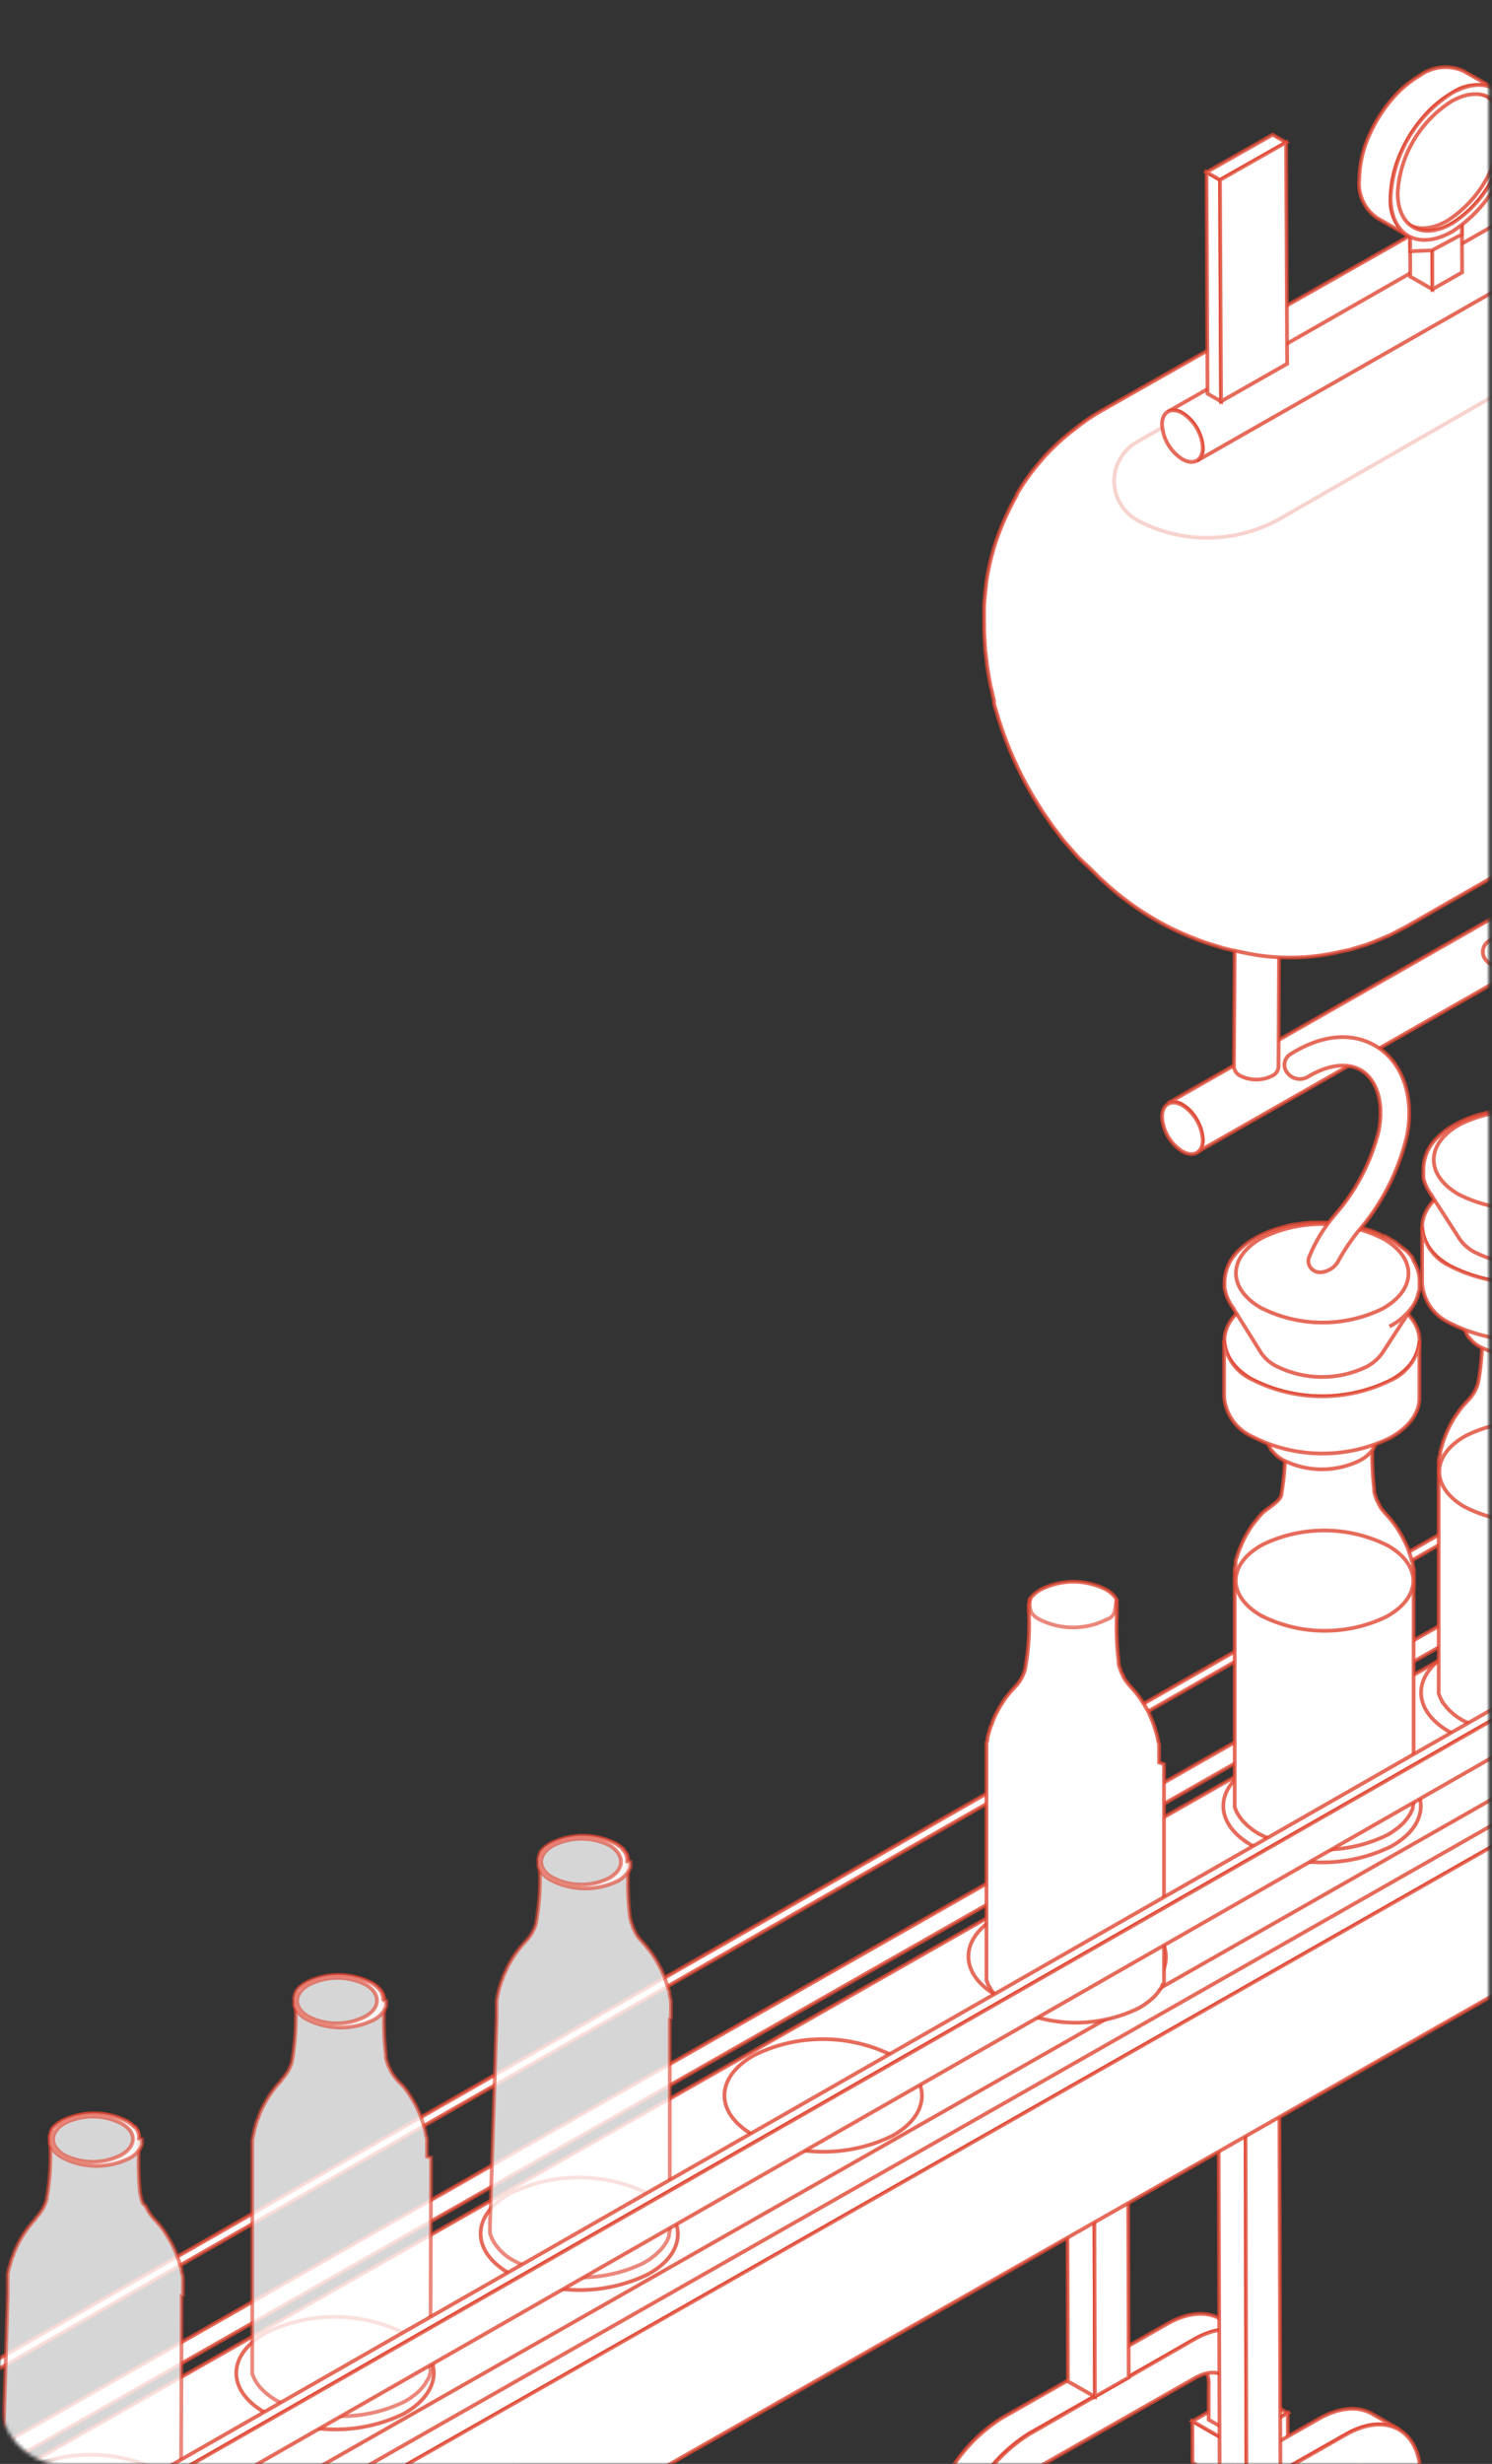 <svg width="398" height="657" viewBox="0 0 398 657" fill="none" xmlns="http://www.w3.org/2000/svg">
<rect x="0" y="0" width="398" height="657" fill="#333333" stroke="none"/>
<mask id="mask0_1987_28579" style="mask-type:alpha" maskUnits="userSpaceOnUse" x="0" y="0" width="398" height="657">
<rect width="397.118" height="657" rx="16" fill="#F7F7F7"/>
<rect x="0.402" y="0.402" width="396.314" height="656.196" rx="15.598" stroke="white" stroke-opacity="0.2" stroke-width="0.804"/>
</mask>
<g mask="url(#mask0_1987_28579)">
<path d="M328.877 662.83L318.109 656.681L318.074 645.598L328.842 651.781L328.877 662.83Z" fill="white" stroke="#DF4632" stroke-opacity="0.8" stroke-miterlimit="10"/>
<path d="M328.842 651.781L318.074 645.598L332.752 637.253L343.52 643.436L328.842 651.781Z" fill="white" stroke="#DF4632" stroke-opacity="0.8" stroke-miterlimit="10"/>
<path d="M343.521 643.434L343.555 654.483L328.878 662.828L328.844 651.78L343.521 643.434Z" fill="white" stroke="#DF4632" stroke-opacity="0.8" stroke-miterlimit="10"/>
<path d="M329.595 640.226C329.714 638.926 329.486 637.618 328.932 636.433C328.379 635.247 327.519 634.225 326.44 633.469L319.238 629.38C320.327 630.13 321.195 631.15 321.755 632.337C322.315 633.523 322.547 634.835 322.428 636.138V645.227L329.629 649.315L329.595 640.226Z" fill="white" stroke="#DF4632" stroke-opacity="0.8" stroke-miterlimit="10"/>
<path d="M325.515 618.298C321.88 616.237 316.873 616.508 311.352 619.65L267.079 644.855C261.311 648.554 256.51 653.542 253.066 659.412C249.622 665.283 247.632 671.871 247.258 678.642V687.697L254.459 691.819V682.764C254.837 675.99 256.833 669.4 260.283 663.529C263.733 657.658 268.541 652.672 274.315 648.977L318.587 623.772C324.109 620.63 329.115 620.393 332.716 622.42L325.515 618.298Z" fill="white" stroke="#DF4632" stroke-opacity="0.8" stroke-miterlimit="10"/>
<path d="M318.557 623.772C329.531 617.522 338.482 622.556 338.516 634.989V644.044L329.6 649.18V640.226C329.6 633.469 324.696 630.698 318.729 634.111L274.422 659.316C271.283 661.345 268.67 664.07 266.794 667.274C264.918 670.478 263.831 674.071 263.62 677.764V686.819L254.566 691.988V682.933C254.945 676.16 256.94 669.569 260.39 663.698C263.84 657.828 268.648 652.842 274.422 649.146L318.557 623.772Z" fill="white" stroke="#DF4632" stroke-opacity="0.8" stroke-miterlimit="10"/>
<path d="M292.076 639.078L284.874 634.99L284.531 517.782L291.733 521.904L292.076 639.078Z" fill="white" stroke="#DF4632" stroke-opacity="0.8" stroke-miterlimit="10"/>
<path d="M300.753 516.769L301.096 633.942L292.077 639.078L291.734 521.904L300.753 516.769Z" fill="white" stroke="#DF4632" stroke-opacity="0.8" stroke-miterlimit="10"/>
<path d="M369.923 665.534C370.046 664.233 369.819 662.924 369.265 661.738C368.711 660.552 367.85 659.53 366.768 658.776L359.566 654.654C360.642 655.416 361.501 656.438 362.059 657.621C362.618 658.805 362.858 660.11 362.756 661.411V670.635L369.957 674.724L369.923 665.534Z" fill="white" stroke="#DF4632" stroke-opacity="0.8" stroke-miterlimit="10"/>
<path d="M365.979 643.605C362.344 641.544 357.337 641.814 351.816 644.956L307.543 670.162C301.769 673.857 296.961 678.843 293.511 684.714C290.061 690.585 288.066 697.175 287.688 703.949V713.004L294.889 717.126V708.037C295.277 701.269 297.273 694.686 300.715 688.817C304.158 682.949 308.952 677.959 314.711 674.25L359.017 649.078C364.538 645.936 369.545 645.7 373.18 647.727L365.979 643.605Z" fill="white" stroke="#DF4632" stroke-opacity="0.8" stroke-miterlimit="10"/>
<path d="M359.023 649.183C369.962 642.932 378.947 647.966 378.981 660.4V669.455L369.928 674.59V665.535C369.928 658.778 365.024 656.007 359.057 659.42L314.75 684.625C311.598 686.64 308.975 689.362 307.097 692.569C305.219 695.776 304.14 699.376 303.948 703.073V712.128L294.895 717.297V708.209C295.282 701.441 297.278 694.858 300.721 688.989C304.164 683.12 308.957 678.131 314.716 674.421L359.023 649.183Z" fill="white" stroke="#DF4632" stroke-opacity="0.8" stroke-miterlimit="10"/>
<path d="M332.51 664.484L325.343 660.395L325 543.188L332.202 547.31L332.51 664.484Z" fill="white" stroke="#DF4632" stroke-opacity="0.8" stroke-miterlimit="10"/>
<path d="M341.222 542.174L341.565 659.348L332.512 664.484L332.203 547.31L341.222 542.174Z" fill="white" stroke="#DF4632" stroke-opacity="0.8" stroke-miterlimit="10"/>
<path d="M553.634 313.135C553.289 312.97 552.906 312.902 552.525 312.938C552.144 312.974 551.78 313.112 551.473 313.337L-29.521 645.667C-30.396 646.228 -31.122 646.987 -31.641 647.88C-32.16 648.773 -32.456 649.775 -32.504 650.802V653.742C-32.543 654.109 -32.484 654.479 -32.334 654.816C-32.183 655.154 -31.947 655.447 -31.647 655.668L-29.109 657.121C-29.404 656.903 -29.637 656.615 -29.787 656.284C-29.937 655.953 -29.999 655.59 -29.966 655.229V652.12C-29.931 651.097 -29.648 650.097 -29.141 649.204C-28.634 648.311 -27.918 647.55 -27.052 646.984L553.942 314.655C554.244 314.433 554.602 314.296 554.977 314.26C555.352 314.225 555.729 314.291 556.069 314.452L553.634 313.135Z" fill="white" stroke="#DF4632" stroke-opacity="0.8" stroke-miterlimit="10"/>
<path d="M554.044 314.788C555.69 313.842 557.062 314.585 557.062 316.477V319.552C557.007 320.582 556.705 321.585 556.18 322.478C555.656 323.37 554.924 324.128 554.044 324.688M-27.052 657.119C-28.699 658.065 -30.07 657.288 -30.07 655.429V652.321C-30.057 651.254 -29.774 650.207 -29.247 649.275C-28.721 648.343 -27.966 647.555 -27.052 646.982" stroke="#DF4632" stroke-opacity="0.8" stroke-miterlimit="10"/>
<path d="M554.388 338.442C553.714 338.127 552.965 337.998 552.222 338.069C551.479 338.14 550.77 338.41 550.17 338.848L-28.904 668.576C-30.63 669.685 -32.066 671.182 -33.091 672.945C-34.116 674.707 -34.703 676.683 -34.802 678.712V705.032C-34.871 705.753 -34.745 706.48 -34.438 707.138C-34.131 707.797 -33.653 708.364 -33.053 708.782L-28.081 711.621C-28.677 711.186 -29.146 710.604 -29.441 709.934C-29.736 709.263 -29.846 708.528 -29.761 707.803V681.482C-29.662 679.454 -29.075 677.477 -28.05 675.715C-27.024 673.953 -25.589 672.456 -23.863 671.346L555.245 341.618C555.848 341.187 556.557 340.922 557.298 340.85C558.04 340.779 558.787 340.904 559.463 341.213L554.388 338.442Z" fill="white" stroke="#DF4632" stroke-opacity="0.8" stroke-miterlimit="10"/>
<path d="M579.046 376.688C586.179 372.6 592.008 375.877 592.008 383.952C591.778 388.367 590.49 392.665 588.249 396.494C586.007 400.323 582.877 403.574 579.114 405.982L24.114 721.924C16.947 725.979 11.152 722.702 11.117 714.626C11.35 710.217 12.64 705.925 14.881 702.102C17.122 698.278 20.251 695.033 24.011 692.631L579.046 376.688ZM23.909 719.188C26.925 717.235 29.429 714.607 31.217 711.518C33.005 708.429 34.026 704.968 34.197 701.416C34.197 694.895 29.498 692.259 23.737 695.537C20.721 697.489 18.216 700.117 16.428 703.206C14.64 706.295 13.619 709.757 13.449 713.309C13.449 719.863 18.147 722.465 23.943 719.188H23.909Z" fill="white"/>
<path d="M549.073 353.036C547.596 352.357 545.961 352.081 544.339 352.235C542.716 352.39 541.166 352.969 539.848 353.915L-15.186 670.026C-18.939 672.436 -22.062 675.684 -24.302 679.505C-26.542 683.327 -27.837 687.615 -28.08 692.022C-28.231 693.59 -27.962 695.171 -27.3 696.605C-26.639 698.04 -25.607 699.279 -24.308 700.198L14.889 722.802C13.58 721.892 12.54 720.655 11.877 719.218C11.214 717.781 10.952 716.195 11.117 714.625C11.349 710.216 12.639 705.924 14.88 702.101C17.122 698.277 20.251 695.032 24.011 692.63L579.045 376.687C580.353 375.736 581.896 375.15 583.513 374.989C585.13 374.829 586.762 375.1 588.236 375.775L549.073 353.036Z" fill="white" stroke="#DF4632" stroke-opacity="0.8" stroke-miterlimit="10"/>
<path d="M608.335 368.917C607.657 368.615 606.911 368.494 606.171 368.565C605.431 368.636 604.723 368.897 604.117 369.323L25.043 699.084C23.317 700.194 21.881 701.691 20.856 703.453C19.831 705.215 19.244 707.192 19.145 709.22L19.145 735.541C19.099 736.257 19.243 736.972 19.561 737.618C19.88 738.263 20.363 738.816 20.962 739.223L25.935 742.061C25.35 741.615 24.898 741.022 24.627 740.344C24.355 739.666 24.274 738.929 24.392 738.21L24.392 711.89C24.489 709.857 25.079 707.876 26.111 706.113C27.143 704.35 28.587 702.855 30.325 701.753L609.398 372.026C610.001 371.594 610.709 371.329 611.451 371.258C612.193 371.186 612.94 371.311 613.616 371.62L608.335 368.917Z" fill="white" stroke="#DF4632" stroke-opacity="0.8" stroke-miterlimit="10"/>
<path d="M609.122 372.195C612.551 370.337 615.055 371.824 615.055 375.574V401.894C614.958 403.924 614.373 405.901 613.347 407.664C612.322 409.426 610.885 410.923 609.156 412.03L30.151 741.589C26.894 743.448 24.219 741.961 24.219 738.211L24.219 711.891C24.316 709.858 24.906 707.877 25.938 706.114C26.97 704.351 28.414 702.856 30.151 701.754L609.122 372.195Z" fill="white" stroke="#DF4632" stroke-opacity="0.8" stroke-miterlimit="10"/>
<g style="mix-blend-mode:multiply">
<path d="M303.054 532.614C297.253 535.434 290.856 536.858 284.388 536.77C277.92 536.682 271.566 535.084 265.846 532.107C255.558 526.161 255.935 516.633 266.36 510.889C272.15 508.049 278.542 506.601 285.01 506.666C291.477 506.73 297.838 508.305 303.568 511.261C313.719 517.342 313.479 526.87 303.054 532.614Z" fill="white"/>
<path d="M303.054 532.614C297.253 535.434 290.856 536.858 284.388 536.77C277.92 536.682 271.566 535.084 265.846 532.107C255.558 526.161 255.935 516.633 266.36 510.889C272.15 508.049 278.542 506.601 285.01 506.666C291.477 506.73 297.838 508.305 303.568 511.261C313.719 517.342 313.479 526.87 303.054 532.614Z" stroke="#DF4632" stroke-opacity="0.8" stroke-miterlimit="10"/>
</g>
<path d="M309.201 469.956C309.201 469.619 309.201 469.213 309.201 468.909V467.828C309.201 467.49 309.201 467.017 309.201 466.679V465.598C309.201 465.26 309.201 464.821 308.995 464.483L308.79 463.402C308.79 463.064 308.584 462.625 308.515 462.287L308.207 461.273L307.864 460.158L307.486 459.145L307.041 458.063L306.595 457.084C306.595 456.746 306.218 456.34 306.08 456.002L305.566 455.09L304.914 454.043L304.331 453.13C303.851 452.455 303.817 452.387 302.96 451.306L302.137 450.326L301.417 449.549L300.456 448.366L300.011 447.691L299.668 447.116C299.668 446.846 299.359 446.474 299.256 446.204L298.947 445.495C298.947 445.224 298.742 444.819 298.639 444.549L298.399 443.704C298.399 443.467 298.399 443.231 298.399 442.994C297.913 438.936 297.752 434.847 297.919 430.763C297.919 429.986 297.919 429.175 297.919 428.331C297.936 428.128 297.936 427.925 297.919 427.723C297.903 427.633 297.903 427.542 297.919 427.452C297.919 427.452 297.919 427.081 297.919 426.912C297.905 426.822 297.905 426.731 297.919 426.641C297.796 426.38 297.646 426.13 297.473 425.898V425.898C297.297 425.658 297.102 425.432 296.89 425.222V425.222L296.307 424.682L296.033 424.479C295.724 424.276 295.415 424.04 295.038 423.837C292.35 422.471 289.369 421.758 286.345 421.758C283.32 421.758 280.339 422.471 277.651 423.837C277.28 424.035 276.924 424.261 276.588 424.513L276.314 424.716C276.036 424.935 275.772 425.172 275.525 425.425V425.425C275.3 425.644 275.094 425.882 274.908 426.135V426.337L274.599 426.912V427.148C274.5 427.34 274.431 427.545 274.394 427.756C274.394 427.756 274.394 427.756 274.394 427.959C274.375 428.218 274.375 428.478 274.394 428.736V428.736V428.905C274.747 434.341 274.424 439.798 273.433 445.157C272.939 446.954 271.982 448.595 270.656 449.921V449.921L269.97 450.664L269.284 451.475L268.495 452.421L267.878 453.299C267.672 453.604 267.398 454.009 267.226 454.313L266.643 455.225L266.095 456.273L265.58 457.219L265.1 458.3L264.689 459.28C264.689 459.618 264.414 460.057 264.277 460.395L263.968 461.408L263.626 462.523L263.386 463.571C263.386 463.909 263.386 464.348 263.145 464.686V465.767C263.145 466.105 263.145 466.544 263.145 466.916V467.963C263.145 468.301 263.145 468.774 263.145 469.112C263.145 469.45 263.145 469.889 263.145 470.193V525.536C263.145 525.739 263.145 525.942 263.145 526.144C263.129 526.347 263.129 526.55 263.145 526.753C263.145 526.989 263.145 527.226 263.145 527.462C263.145 527.699 263.145 527.867 263.145 528.07L263.454 528.78C263.454 528.78 263.454 529.151 263.694 529.354C263.811 529.591 263.949 529.817 264.106 530.03L264.414 530.604L264.963 531.314L265.374 531.821L266.095 532.564L266.575 533.003C266.881 533.279 267.201 533.538 267.535 533.78L267.946 534.118C268.477 534.494 269.026 534.844 269.593 535.166C274.849 537.854 280.673 539.286 286.595 539.344C292.517 539.403 298.37 538.087 303.68 535.503C304.297 535.166 304.846 534.828 305.395 534.456L305.806 534.152L306.869 533.341L307.315 532.936L308.104 532.192L308.515 531.719L309.133 530.976C309.133 530.773 309.338 530.604 309.475 530.435C309.613 530.266 309.784 529.962 309.921 529.692C310.058 529.422 309.921 529.32 310.196 529.151C310.47 528.982 310.436 528.645 310.504 528.408C310.573 528.172 310.504 528.003 310.504 527.8C310.52 527.564 310.52 527.327 310.504 527.09C310.521 526.888 310.521 526.685 310.504 526.482C310.523 526.235 310.523 525.986 310.504 525.739V525.739V470.396L309.201 469.956Z" fill="white" stroke="#DF4632" stroke-opacity="0.8" stroke-miterlimit="10"/>
<path opacity="0.8" d="M274.484 426.027C275.146 427.61 273.618 429.975 277.37 431.861C280.121 433.243 283.165 433.964 286.252 433.964C289.34 433.964 292.384 433.243 295.134 431.861C298.166 430.915 297.221 428.182 297.877 426.597" stroke="#DF4632" stroke-opacity="0.8" stroke-miterlimit="10"/>
<path d="M237.968 569.547C232.175 572.374 225.787 573.816 219.323 573.758C212.858 573.699 206.499 572.14 200.76 569.209C190.472 563.228 190.849 553.734 201.274 547.957C207.064 545.116 213.456 543.669 219.924 543.734C226.392 543.798 232.752 545.373 238.482 548.328C248.599 554.309 248.393 563.803 237.968 569.547Z" fill="white" stroke="#DF4632" stroke-opacity="0.8" stroke-miterlimit="10"/>
<path d="M172.843 606.438C167.047 609.26 160.658 610.696 154.194 610.632C147.729 610.567 141.371 609.003 135.635 606.066C125.518 600.086 125.758 590.592 136.183 584.814C141.979 581.992 148.368 580.555 154.832 580.62C161.297 580.684 167.655 582.249 173.391 585.186C183.508 591.234 183.268 600.728 172.843 606.438Z" fill="white" stroke="#DF4632" stroke-opacity="0.8" stroke-miterlimit="10"/>
<path opacity="0.8" d="M178.98 538.123V537.042V535.961C178.98 535.623 178.98 535.15 178.98 534.812V533.765C178.931 533.378 178.862 532.995 178.774 532.616L178.569 531.568C178.569 531.23 178.569 530.757 178.294 530.42L178.02 529.406L177.643 528.291L177.265 527.277C177.265 526.973 176.957 526.534 176.82 526.196L176.408 525.216L175.859 524.169L175.345 523.223L174.728 522.176L174.145 521.297C173.711 520.653 173.242 520.032 172.739 519.439C172.495 519.109 172.231 518.793 171.95 518.493C171.71 518.256 171.436 517.918 171.23 517.682C170.87 517.312 170.538 516.916 170.235 516.499L169.789 515.857L169.447 515.249C169.447 514.979 169.172 514.641 169.035 514.371L168.761 513.661C168.761 513.357 168.521 512.985 168.418 512.681L168.212 511.837C168.131 511.606 168.073 511.369 168.041 511.127C167.554 507.069 167.394 502.979 167.56 498.896C167.56 498.153 167.56 497.308 167.56 496.464C167.56 496.261 167.56 496.058 167.56 495.855V495.585C167.519 495.401 167.461 495.22 167.389 495.045V494.808C167.272 494.539 167.135 494.279 166.977 494.031V494.031C166.824 493.765 166.627 493.525 166.394 493.321V493.152L165.811 492.646L165.537 492.443C165.231 492.199 164.911 491.973 164.577 491.767C161.9 490.383 158.927 489.646 155.904 489.616C152.881 489.587 149.894 490.266 147.19 491.598C146.807 491.807 146.44 492.044 146.093 492.308L145.819 492.477L145.03 493.186C144.806 493.419 144.599 493.667 144.413 493.93V494.132L144.104 494.673V494.943L143.898 495.518C143.898 495.518 143.898 495.518 143.898 495.72C143.865 495.978 143.865 496.239 143.898 496.497V496.497V496.7C144.255 502.134 143.944 507.591 142.972 512.952C142.436 514.739 141.472 516.373 140.16 517.716V517.716L139.474 518.459L138.788 519.27C138.548 519.574 138.24 519.946 138.034 520.25L137.382 521.128C137.177 521.398 136.937 521.804 136.731 522.108L136.182 523.054C135.976 523.358 135.771 523.764 135.599 524.068L135.119 525.047C135.119 525.352 134.776 525.791 134.639 526.095L134.193 527.108C134.193 527.413 133.919 527.852 133.816 528.19L133.473 529.203L133.13 530.318L132.89 531.366L132.65 532.481L132.479 533.562C132.479 533.9 132.479 534.373 132.479 534.711V535.792C132.479 536.13 132.479 536.569 132.479 536.94V538.022L130.695 593.399C130.695 593.635 130.695 593.804 130.695 594.041C130.695 594.277 130.695 594.446 130.695 594.649C130.695 594.851 130.695 595.122 130.695 595.325C130.695 595.527 130.695 595.73 130.867 595.933C130.943 596.175 131.035 596.412 131.141 596.642C131.206 596.839 131.287 597.031 131.381 597.217L131.793 597.926C131.895 598.114 132.009 598.294 132.136 598.467C132.296 598.719 132.48 598.957 132.684 599.176C132.811 599.353 132.948 599.523 133.096 599.683C133.318 599.947 133.559 600.195 133.816 600.426L134.262 600.866C134.566 601.143 134.887 601.402 135.222 601.643L135.668 601.981C136.275 602.377 136.904 602.738 137.554 603.062C142.812 605.761 148.641 607.202 154.57 607.266C160.498 607.331 166.359 606.018 171.676 603.433L173.356 602.386L173.802 602.048L174.831 601.271L175.276 600.832C175.556 600.602 175.819 600.353 176.065 600.088C176.22 599.947 176.358 599.788 176.477 599.615L177.094 598.872C177.228 598.705 177.343 598.524 177.437 598.332C177.617 598.097 177.777 597.848 177.917 597.588C177.982 597.402 178.063 597.221 178.157 597.048C178.28 596.809 178.384 596.56 178.466 596.304C178.481 596.113 178.481 595.921 178.466 595.73L178.671 594.987C178.671 594.784 178.671 594.581 178.671 594.378C178.671 594.176 178.671 593.905 178.671 593.669C178.671 593.432 178.671 593.669 178.671 593.669V538.36L178.98 538.123Z" fill="white" stroke="#DF4632" stroke-opacity="0.8" stroke-miterlimit="10"/>
<path opacity="0.8" d="M162.423 500.821C160.079 501.969 157.492 502.552 154.875 502.523C152.258 502.494 149.685 501.852 147.368 500.652C143.288 498.253 143.39 494.401 147.608 492.07C149.941 490.903 152.52 490.296 155.136 490.296C157.752 490.296 160.331 490.903 162.663 492.07C166.744 494.638 166.641 498.489 162.423 500.821ZM167.293 496.327C167.293 496.124 167.293 495.922 167.293 495.719V495.449C167.251 495.264 167.194 495.083 167.121 494.908V494.672C166.998 494.406 166.86 494.146 166.71 493.894V493.894C166.556 493.628 166.359 493.388 166.127 493.185V493.185V493.016L165.544 492.509L165.269 492.306C164.964 492.062 164.643 491.837 164.309 491.631C161.632 490.247 158.66 489.509 155.637 489.48C152.614 489.451 149.627 490.13 146.923 491.462C146.539 491.671 146.172 491.908 145.825 492.171L145.551 492.34L144.762 493.05C144.538 493.282 144.332 493.531 144.145 493.793V493.996L143.836 494.536V494.807L143.63 495.381C143.63 495.381 143.63 495.381 143.63 495.584C143.597 495.842 143.597 496.103 143.63 496.361V496.361V497.712C144.261 499.314 145.487 500.619 147.06 501.361C149.79 502.767 152.819 503.518 155.9 503.553C158.981 503.588 162.026 502.907 164.789 501.564C166.317 500.763 167.525 499.477 168.219 497.915V496.428L167.293 496.327Z" fill="white" stroke="#DF4632" stroke-opacity="0.8" stroke-miterlimit="10"/>
<g style="mix-blend-mode:multiply">
<path d="M107.749 643.604C101.953 646.426 95.564 647.863 89.1 647.798C82.636 647.734 76.278 646.17 70.541 643.233C60.253 637.252 60.63 627.758 71.055 621.981C76.851 619.159 83.24 617.722 89.705 617.786C96.169 617.851 102.527 619.415 108.264 622.352C118.414 628.164 118.174 637.658 107.749 643.604Z" fill="white"/>
<path d="M107.749 643.604C101.953 646.426 95.564 647.863 89.1 647.798C82.636 647.734 76.278 646.17 70.541 643.233C60.253 637.252 60.63 627.758 71.055 621.981C76.851 619.159 83.24 617.722 89.705 617.786C96.169 617.851 102.527 619.415 108.264 622.352C118.414 628.164 118.174 637.658 107.749 643.604Z" stroke="#DF4632" stroke-opacity="0.8" stroke-miterlimit="10"/>
</g>
<path opacity="0.8" d="M113.889 575.051C113.889 574.713 113.889 574.307 113.889 574.003V572.922C113.889 572.55 113.889 572.111 113.889 571.773V570.692C113.889 570.354 113.889 569.881 113.684 569.543L113.478 568.496C113.478 568.158 113.272 567.685 113.204 567.381L112.895 566.334L112.552 565.219L112.175 564.205L111.729 563.124L111.283 562.144L110.769 561.097L110.22 560.151L109.603 559.137L109.02 558.225C108.54 557.515 108.505 557.481 107.648 556.366L106.688 555.42L105.968 554.643C105.627 554.254 105.306 553.848 105.008 553.427L104.562 552.785L104.219 552.177C104.219 551.907 103.91 551.569 103.807 551.298L103.499 550.589L103.19 549.609L102.95 548.764C102.95 548.562 102.95 548.325 102.95 548.089C102.466 544.03 102.306 539.941 102.47 535.858C102.47 535.081 102.47 534.27 102.47 533.425C102.487 533.223 102.487 533.019 102.47 532.817C102.47 532.817 102.47 532.817 102.47 532.58C102.417 532.384 102.348 532.192 102.264 532.006C102.264 532.006 102.264 532.006 102.264 531.769C102.141 531.507 101.992 531.258 101.818 531.026C101.643 530.775 101.448 530.538 101.235 530.317V530.317L100.652 529.776L100.378 529.573C100.066 529.321 99.734 529.095 99.383 528.898C96.704 527.521 93.732 526.789 90.711 526.759C87.689 526.73 84.703 527.405 81.997 528.729L80.9 529.438L80.659 529.641C80.374 529.839 80.11 530.066 79.871 530.317V530.317L79.288 531.06V531.263C79.172 531.435 79.069 531.616 78.979 531.803V532.074C78.886 532.255 78.817 532.448 78.773 532.648V532.851C78.758 533.109 78.758 533.369 78.773 533.628V533.628C79.113 539.062 78.802 544.517 77.847 549.879C77.306 551.672 76.329 553.307 75.001 554.643V554.812L74.315 555.556L73.595 556.366C73.389 556.67 73.081 557.042 72.841 557.346L72.223 558.225C72.018 558.529 71.743 558.934 71.572 559.238L70.989 560.151L70.44 561.164L69.926 562.144L69.446 563.191L69.034 564.205C69.034 564.509 68.76 564.948 68.623 565.286L68.28 566.3C68.28 566.638 68.074 567.077 67.971 567.415L67.731 568.462C67.731 568.8 67.559 569.273 67.491 569.611L67.285 570.658C67.285 570.996 67.285 571.469 67.285 571.807V572.888C67.285 573.226 67.285 573.699 67.285 574.037C67.285 574.375 67.285 574.78 67.285 575.118L67.285 630.462C67.285 630.664 67.285 630.867 67.285 631.07C67.285 631.272 67.285 631.475 67.285 631.678C67.285 631.881 67.285 632.151 67.285 632.387C67.285 632.624 67.285 632.759 67.285 632.962L67.594 633.671C67.653 633.871 67.734 634.063 67.834 634.246C67.945 634.496 68.083 634.734 68.245 634.955L68.554 635.496L69.103 636.205L69.514 636.746L70.234 637.455L70.715 637.895C71.012 638.18 71.333 638.44 71.675 638.672L72.086 639.01C72.616 639.397 73.165 639.758 73.732 640.091C78.988 642.78 84.813 644.211 90.735 644.27C96.657 644.329 102.51 643.013 107.82 640.429C108.437 640.091 108.986 639.753 109.534 639.381L109.946 639.043C110.314 638.804 110.669 638.544 111.009 638.266L111.455 637.861C111.729 637.591 112.003 637.354 112.243 637.084L112.655 636.611L113.272 635.867L113.615 635.361C113.615 635.09 113.924 634.854 114.061 634.617L114.335 634.043C114.459 633.804 114.562 633.555 114.644 633.3C114.644 633.3 114.644 632.928 114.815 632.725C114.835 632.478 114.835 632.229 114.815 631.982C114.832 631.791 114.832 631.599 114.815 631.408C114.832 631.16 114.832 630.912 114.815 630.664L114.987 575.321L113.889 575.051Z" fill="white" stroke="#DF4632" stroke-opacity="0.8" stroke-miterlimit="10"/>
<path opacity="0.8" d="M97.334 537.752C95.003 538.926 92.424 539.538 89.806 539.538C87.189 539.538 84.609 538.926 82.279 537.752C78.164 535.353 78.266 531.501 82.485 529.17C84.817 528.003 87.396 527.396 90.012 527.396C92.628 527.396 95.207 528.003 97.539 529.17C101.654 531.569 101.552 535.488 97.334 537.752ZM102.169 533.258C102.186 533.056 102.186 532.852 102.169 532.65C102.169 532.65 102.169 532.65 102.169 532.413C102.116 532.217 102.047 532.025 101.963 531.839C101.963 531.839 101.963 531.839 101.963 531.602C101.827 531.347 101.678 531.099 101.517 530.859V530.859C101.342 530.608 101.147 530.371 100.934 530.15V530.15L100.351 529.609L100.077 529.406C99.765 529.154 99.433 528.928 99.082 528.731C96.403 527.354 93.431 526.622 90.41 526.592C87.388 526.563 84.402 527.238 81.696 528.562L80.599 529.271L80.358 529.474C80.073 529.672 79.809 529.899 79.57 530.15V530.15L78.987 530.893V531.096C78.871 531.268 78.768 531.449 78.678 531.636V531.907C78.585 532.088 78.516 532.281 78.472 532.481V532.684C78.457 532.942 78.457 533.202 78.472 533.461V534.812C79.134 536.395 80.351 537.69 81.902 538.461C84.635 539.862 87.665 540.607 90.746 540.636C93.826 540.665 96.871 539.978 99.631 538.63C101.182 537.859 102.399 536.564 103.06 534.981C103.06 534.474 103.06 534.035 103.06 533.528C103.06 533.528 102.169 533.326 102.169 533.258V533.258Z" fill="white" stroke="#DF4632" stroke-opacity="0.8" stroke-miterlimit="10"/>
<g style="mix-blend-mode:multiply">
<path d="M42.667 680.368C36.877 683.208 30.486 684.656 24.018 684.591C17.55 684.526 11.19 682.952 5.459 679.996C-4.829 674.05 -4.452 664.522 5.973 658.778C11.764 655.938 18.155 654.49 24.623 654.555C31.091 654.62 37.451 656.194 43.181 659.15C53.298 665.096 53.092 674.624 42.667 680.368Z" fill="white"/>
<path d="M42.667 680.368C36.877 683.208 30.486 684.656 24.018 684.591C17.55 684.526 11.19 682.952 5.459 679.996C-4.829 674.05 -4.452 664.522 5.973 658.778C11.764 655.938 18.155 654.49 24.623 654.555C31.091 654.62 37.451 656.194 43.181 659.15C53.298 665.096 53.092 674.624 42.667 680.368Z" stroke="#DF4632" stroke-opacity="0.8" stroke-miterlimit="10"/>
</g>
<path opacity="0.8" d="M48.802 612.015C48.802 611.677 48.802 611.271 48.802 610.967V609.886C48.802 609.548 48.802 609.075 48.802 608.737V607.656C48.802 607.318 48.802 606.845 48.63 606.507L48.39 605.46C48.39 605.122 48.39 604.683 48.116 604.345L47.842 603.297C47.842 602.96 47.602 602.52 47.464 602.183L47.121 601.203L46.676 600.088L46.23 599.108L45.681 598.06L45.167 597.114L44.55 596.101L43.967 595.189C43.486 594.513 43.452 594.445 42.595 593.33L41.772 592.384L41.052 591.607C40.709 591.231 40.388 590.837 40.091 590.425L39.646 589.749L39.303 589.141L38.857 588.262L38.102 587.519L37.759 586.539L37.554 585.694C37.554 585.492 37.554 585.255 37.382 585.019C36.97 580.91 36.867 576.776 37.074 572.653V570.22C37.092 570.006 37.092 569.792 37.074 569.578C37.088 569.5 37.088 569.42 37.074 569.341C37.032 569.146 36.975 568.954 36.902 568.767V568.531C36.792 568.269 36.654 568.02 36.491 567.787V567.787C36.33 567.535 36.146 567.297 35.942 567.078H35.77L35.187 566.537L34.947 566.334L33.953 565.659C31.271 564.29 28.3 563.562 25.28 563.533C22.26 563.503 19.275 564.174 16.566 565.49L15.469 566.199L15.229 566.402C14.933 566.6 14.657 566.826 14.406 567.078V567.078C14.193 567.299 13.998 567.536 13.823 567.787C13.813 567.854 13.813 567.923 13.823 567.99C13.694 568.167 13.59 568.36 13.514 568.564C13.503 568.643 13.503 568.722 13.514 568.801L13.309 569.409C13.312 569.465 13.312 569.522 13.309 569.578C13.278 569.836 13.278 570.097 13.309 570.355V570.355C13.684 575.789 13.373 581.248 12.383 586.607C11.854 588.397 10.889 590.033 9.57 591.371V591.54C9.369 591.81 9.139 592.059 8.885 592.283L8.199 593.128L7.444 594.074L6.827 594.952L6.141 595.966L5.593 596.878L5.01 597.925L4.529 598.871L4.049 599.953L3.638 600.932C3.638 601.27 3.329 601.676 3.226 602.014L2.883 603.027C2.883 603.365 2.678 603.838 2.575 604.176L2.3 605.19L2.06 606.338L2.06 607.386C2.06 607.724 2.06 608.197 2.06 608.534V609.616C2.06 609.954 2.06 610.427 2.06 610.764C2.06 611.102 2.06 611.542 2.06 611.846L0.38 667.256C0.363 667.459 0.363 667.662 0.38 667.865C0.363 668.067 0.363 668.27 0.38 668.473C0.421 668.713 0.478 668.95 0.551 669.182C0.532 669.373 0.532 669.566 0.551 669.757C0.628 669.999 0.719 670.236 0.826 670.466C0.921 670.663 1.001 670.866 1.066 671.074L1.477 671.75L1.82 672.324L2.369 673.034L2.78 673.541L3.501 674.25L3.946 674.723L4.907 675.467L5.352 675.838L6.964 676.886C12.247 679.608 18.109 681.058 24.07 681.116C30.03 681.175 35.921 679.841 41.257 677.224C41.84 676.886 42.423 676.548 42.938 676.176L43.383 675.838C43.741 675.598 44.084 675.339 44.412 675.061L44.858 674.656L45.681 673.912L46.093 673.406C46.306 673.173 46.501 672.924 46.676 672.662L47.019 672.156L47.499 671.412C47.593 671.227 47.673 671.035 47.739 670.838C47.867 670.608 47.981 670.371 48.082 670.128C48.098 669.926 48.098 669.723 48.082 669.52C48.166 669.288 48.235 669.051 48.287 668.811C48.287 668.608 48.287 668.405 48.287 668.202C48.304 667.955 48.304 667.707 48.287 667.459V667.459L48.459 612.116L48.802 612.015Z" fill="white" stroke="#DF4632" stroke-opacity="0.8" stroke-miterlimit="10"/>
<path opacity="0.8" d="M32.242 574.68C29.909 575.846 27.33 576.454 24.714 576.454C22.098 576.454 19.52 575.846 17.187 574.68C13.072 572.247 13.175 568.395 17.393 566.064C19.736 564.916 22.323 564.332 24.941 564.362C27.558 564.391 30.131 565.033 32.447 566.233C36.528 568.497 36.46 572.349 32.242 574.68ZM37.077 570.22C37.096 570.006 37.096 569.792 37.077 569.578C37.092 569.5 37.092 569.42 37.077 569.341C37.036 569.146 36.978 568.954 36.906 568.767V568.531C36.795 568.269 36.657 568.02 36.494 567.787V567.787C36.333 567.535 36.15 567.297 35.945 567.078H35.774L35.191 566.537L34.951 566.334L33.956 565.659C31.274 564.29 28.303 563.562 25.283 563.533C22.263 563.503 19.279 564.174 16.57 565.49L15.472 566.199L15.232 566.402C14.936 566.6 14.66 566.826 14.409 567.078V567.078C14.196 567.299 14.002 567.536 13.826 567.787C13.816 567.854 13.816 567.923 13.826 567.99C13.697 568.167 13.593 568.36 13.518 568.564C13.506 568.643 13.506 568.722 13.518 568.801L13.312 569.409C13.315 569.465 13.315 569.522 13.312 569.578C13.281 569.836 13.281 570.097 13.312 570.355V570.355V571.707C13.968 573.292 15.187 574.589 16.741 575.356C19.474 576.756 22.505 577.501 25.585 577.53C28.666 577.56 31.71 576.873 34.471 575.525C36.019 574.751 37.236 573.456 37.9 571.876V570.423L37.077 570.22Z" fill="white" stroke="#DF4632" stroke-opacity="0.8" stroke-miterlimit="10"/>
<path d="M473.971 212.043C473.44 210.824 472.736 209.687 471.879 208.664C471.197 207.882 470.385 207.219 469.478 206.705C468.933 206.306 468.289 206.057 467.614 205.986C466.939 205.915 466.256 206.023 465.638 206.299L311.559 294.146C312.18 293.865 312.866 293.752 313.547 293.817C314.228 293.882 314.879 294.124 315.434 294.517C316.322 295.044 317.12 295.705 317.8 296.477C318.674 297.487 319.38 298.628 319.892 299.856C320.493 301.127 320.82 302.508 320.852 303.91C320.903 304.562 320.781 305.217 320.498 305.809C320.216 306.401 319.782 306.911 319.24 307.289L473.319 219.442C473.86 219.065 474.291 218.554 474.568 217.961C474.845 217.368 474.958 216.714 474.897 216.064C474.865 214.676 474.55 213.308 473.971 212.043V212.043Z" fill="white" stroke="#DF4632" stroke-opacity="0.8" stroke-miterlimit="10"/>
<path d="M315.433 294.721C317.009 295.738 318.32 297.106 319.261 298.714C320.202 300.322 320.747 302.125 320.851 303.978C320.851 307.357 318.382 308.708 315.399 307.019C313.822 306.011 312.51 304.65 311.568 303.047C310.626 301.444 310.082 299.644 309.98 297.795C309.98 294.383 312.45 293.031 315.433 294.721Z" fill="white" stroke="#DF4632" stroke-opacity="0.8" stroke-miterlimit="10"/>
<path d="M341.361 213.935L341.052 284.482C341.012 284.997 340.831 285.492 340.529 285.914C340.227 286.336 339.816 286.67 339.337 286.881C338.029 287.532 336.585 287.87 335.119 287.87C333.654 287.87 332.209 287.532 330.901 286.881C330.418 286.663 330.002 286.324 329.695 285.896C329.388 285.469 329.201 284.97 329.152 284.449L329.598 213.901C329.647 214.422 329.834 214.922 330.141 215.349C330.448 215.776 330.864 216.116 331.347 216.334C332.649 216.984 334.088 217.323 335.548 217.323C337.008 217.323 338.447 216.984 339.749 216.334C340.229 216.122 340.644 215.788 340.951 215.366C341.259 214.945 341.447 214.451 341.498 213.935H341.361Z" fill="white" stroke="#DF4632" stroke-opacity="0.8" stroke-miterlimit="10"/>
<path d="M531.272 112.303L530.689 107.505C530.689 106.964 530.689 106.39 530.414 105.782V105.106L529.934 102.437L529.557 100.849C529.386 100.038 529.18 99.261 528.974 98.45V97.842C528.974 97.2 528.597 96.423 528.357 95.68C526.002 87.447 522.542 79.561 518.069 72.231C517.383 71.083 516.491 69.731 515.806 68.65V68.447L515.325 67.771L513.371 64.933C512.548 63.818 511.382 62.365 510.524 61.251L507.575 57.872C506.649 56.791 505.278 55.405 504.317 54.493L502.706 52.905L501.059 51.283L499.516 49.932L498.933 49.425L497.15 47.871L496.533 47.398L494.269 45.641L493.344 44.931L492.898 44.627L492.555 44.357C491.355 43.478 490.086 42.634 488.748 41.789L488.508 41.62H488.302C476.287 33.676 462.02 29.701 447.562 30.268H447.082L442.315 30.707C440.121 31.045 437.206 31.619 435.011 32.092L430.416 33.41C428.358 34.153 425.649 35.268 423.557 36.147L419.236 38.377L293.38 109.769C290.968 111.172 288.674 112.765 286.522 114.533C285.802 115.073 285.116 115.614 284.396 116.222L283.538 116.932L282.99 117.438C282.064 118.249 281.172 119.128 280.246 120.04L279.217 121.121L278.874 121.459L277.537 123.013C275.192 125.714 273.103 128.62 271.296 131.697V131.899C271.229 132.052 271.149 132.199 271.056 132.339C269.958 134.298 268.895 136.393 267.901 138.657L267.421 139.738L267.146 140.414C266.666 141.596 266.186 142.846 265.74 144.164C264.47 147.958 263.563 151.86 263.031 155.821V156.091C262.791 157.915 262.62 159.74 262.517 161.598C262.5 161.868 262.5 162.139 262.517 162.409V163.862C262.517 164.267 262.517 164.639 262.517 165.044V167.308C262.517 169.031 262.722 171.329 262.791 173.086L263.1 175.654L263.34 177.782C263.58 179.303 263.957 181.364 264.231 182.884L264.506 183.965C264.711 184.911 264.917 185.857 265.157 186.803V187.445C265.157 187.884 265.397 188.357 265.534 188.864C265.843 189.912 266.117 190.959 266.46 192.006C268.691 199.079 271.728 205.88 275.514 212.279L275.857 212.853C276.577 214.036 277.571 215.556 278.291 216.705L280.863 220.421C281.686 221.536 282.852 222.989 283.675 224.104L286.625 227.483C287.585 228.564 288.957 229.949 290.054 230.862L293.483 234.24L293.758 234.477C299.55 239.966 306.181 244.526 313.408 247.992C316.1 249.261 318.859 250.389 321.672 251.37L326.336 252.823C327.674 253.161 329.217 253.499 330.76 253.803C332.303 254.107 333.778 254.445 335.355 254.682C342.952 255.824 350.704 255.468 358.16 253.634L360.149 253.229L364.744 251.81C366.596 251.134 368.997 250.086 370.849 249.309L375.135 247.079L500.614 175.214C504.181 173.168 507.535 170.78 510.627 168.085L514.057 164.707C515.375 163.418 516.601 162.041 517.726 160.585C522.517 154.716 526.167 148.027 528.494 140.853V140.853C528.475 140.764 528.475 140.672 528.494 140.583C529.077 138.724 529.591 136.866 530.003 135.109C530.003 134.602 530.243 134.095 530.38 133.622L531.203 128.892C531.443 126.966 531.649 124.365 531.82 122.439C531.992 120.513 531.82 119.06 531.82 117.54C531.82 116.019 531.34 114.026 531.272 112.303Z" fill="white" stroke="#DF4632" stroke-opacity="0.8" stroke-miterlimit="10"/>
<g style="mix-blend-mode:overlay" opacity="0.3">
<path d="M303.64 138.86C301.729 137.848 300.126 136.353 298.997 134.528C297.867 132.703 297.251 130.615 297.213 128.478C297.174 126.341 297.715 124.232 298.778 122.369C299.841 120.506 301.389 118.956 303.263 117.878L413.001 54.865C418.747 51.577 425.252 49.792 431.897 49.679C438.542 49.567 445.105 51.131 450.963 54.224C452.874 55.235 454.477 56.73 455.606 58.555C456.736 60.38 457.352 62.468 457.39 64.606C457.429 66.743 456.888 68.851 455.825 70.714C454.762 72.577 453.214 74.127 451.34 75.205L341.602 138.218C335.856 141.506 329.351 143.292 322.706 143.404C316.061 143.516 309.498 141.952 303.64 138.86V138.86Z" fill="white"/>
<path d="M303.64 138.86C301.729 137.848 300.126 136.353 298.997 134.528C297.867 132.703 297.251 130.615 297.213 128.478C297.174 126.341 297.715 124.232 298.778 122.369C299.841 120.506 301.389 118.956 303.263 117.878L413.001 54.865C418.747 51.577 425.252 49.792 431.897 49.679C438.542 49.567 445.105 51.131 450.963 54.224C452.874 55.235 454.477 56.73 455.606 58.555C456.736 60.38 457.352 62.468 457.39 64.606C457.429 66.743 456.888 68.851 455.825 70.714C454.762 72.577 453.214 74.127 451.34 75.205L341.602 138.218C335.856 141.506 329.351 143.292 322.706 143.404C316.061 143.516 309.498 141.952 303.64 138.86V138.86Z" stroke="#DF4632" stroke-opacity="0.8" stroke-miterlimit="10"/>
</g>
<path d="M473.971 27.465C473.44 26.247 472.736 25.109 471.879 24.086C471.197 23.304 470.385 22.642 469.478 22.127C468.935 21.723 468.289 21.475 467.611 21.409C466.933 21.343 466.251 21.463 465.638 21.755L311.559 109.77C312.18 109.49 312.866 109.377 313.547 109.442C314.228 109.507 314.879 109.749 315.434 110.142C316.323 110.681 317.121 111.354 317.8 112.136C318.682 113.14 319.389 114.282 319.892 115.514C320.501 116.771 320.829 118.142 320.852 119.535C320.91 120.188 320.791 120.845 320.508 121.438C320.225 122.032 319.788 122.541 319.24 122.914L473.319 35.067C473.853 34.683 474.278 34.171 474.554 33.58C474.83 32.989 474.948 32.337 474.897 31.689C474.893 30.232 474.578 28.793 473.971 27.465V27.465Z" fill="white" stroke="#DF4632" stroke-opacity="0.8" stroke-miterlimit="10"/>
<path d="M315.433 110.141C317.009 111.159 318.32 112.527 319.261 114.135C320.202 115.742 320.747 117.546 320.851 119.399C320.851 122.777 318.382 124.163 315.399 122.44C313.813 121.425 312.495 120.053 311.553 118.437C310.611 116.822 310.072 115.009 309.98 113.148C309.98 109.769 312.45 108.452 315.433 110.141Z" fill="white" stroke="#DF4632" stroke-opacity="0.8" stroke-miterlimit="10"/>
<path d="M325.719 107.034L322.118 104.973L321.844 45.913L325.444 47.974L325.719 107.034Z" fill="white" stroke="#DF4632" stroke-opacity="0.8" stroke-miterlimit="10"/>
<path d="M325.445 47.973L321.844 45.912L339.47 35.911L343.071 37.972L325.445 47.973Z" fill="white" stroke="#DF4632" stroke-opacity="0.8" stroke-miterlimit="10"/>
<path d="M343.076 37.972L343.35 96.998L325.724 107.033L325.449 47.973L343.076 37.972Z" fill="white" stroke="#DF4632" stroke-opacity="0.8" stroke-miterlimit="10"/>
<path d="M382.066 63.244L376.133 59.866L376.201 73.752L382.1 77.131L382.066 63.244Z" fill="white" stroke="#DF4632" stroke-opacity="0.8" stroke-miterlimit="10"/>
<path d="M382.066 63.244L382.101 77.131L390.022 72.637L389.954 58.751L382.066 63.244Z" fill="white" stroke="#DF4632" stroke-opacity="0.8" stroke-miterlimit="10"/>
<g style="mix-blend-mode:multiply">
<path d="M389.953 58.753V62.504L381.997 66.761L376.167 66.997L376.133 59.868L382.065 63.247L389.953 58.753Z" fill="white"/>
<path d="M389.953 58.753V62.504L381.997 66.761L376.167 66.997L376.133 59.868L382.065 63.247L389.953 58.753Z" stroke="#DF4632" stroke-opacity="0.8" stroke-miterlimit="10"/>
</g>
<path d="M397.427 26.046L389.094 21.248C390.543 22.265 391.693 23.641 392.428 25.237C393.163 26.833 393.456 28.593 393.278 30.337C393.187 34.015 392.335 37.637 390.774 40.98L399.142 45.777C400.703 42.435 401.554 38.813 401.645 35.135C401.82 33.388 401.522 31.626 400.781 30.029C400.04 28.433 398.882 27.058 397.427 26.046V26.046Z" fill="white" stroke="#DF4632" stroke-opacity="0.8" stroke-miterlimit="10"/>
<path d="M378.941 54.796C381.308 53.413 383.429 51.655 385.217 49.593C387.491 47.008 389.363 44.104 390.772 40.977C392.333 37.635 393.185 34.013 393.276 30.335C393.454 28.591 393.161 26.831 392.426 25.235C391.692 23.639 390.541 22.262 389.092 21.246L397.425 26.044C398.874 27.06 400.025 28.436 400.76 30.033C401.494 31.629 401.787 33.388 401.609 35.132C401.518 38.811 400.667 42.432 399.106 45.775C397.689 48.898 395.817 51.8 393.55 54.391C391.754 56.445 389.635 58.202 387.274 59.594C385.8 60.637 384.071 61.277 382.264 61.449C380.457 61.621 378.637 61.319 376.986 60.574L368.688 55.709C370.327 56.457 372.138 56.767 373.938 56.607C375.739 56.447 377.464 55.822 378.941 54.796V54.796Z" fill="white" stroke="#DF4632" stroke-opacity="0.8" stroke-miterlimit="10"/>
<path d="M397.426 26.045L389.093 21.247C387.44 20.506 385.617 20.21 383.81 20.388C382.003 20.566 380.276 21.212 378.805 22.261L387.172 27.025C388.647 25.982 390.375 25.342 392.182 25.17C393.989 24.997 395.81 25.299 397.46 26.045H397.426Z" fill="white" stroke="#DF4632" stroke-opacity="0.8" stroke-miterlimit="10"/>
<path d="M387.213 27.023L378.846 22.259C376.479 23.643 374.359 25.401 372.57 27.463L381.041 32.261C382.828 30.189 384.948 28.42 387.316 27.023H387.213Z" fill="white" stroke="#DF4632" stroke-opacity="0.8" stroke-miterlimit="10"/>
<path d="M381.044 32.26L372.677 27.462C370.379 30.03 368.504 32.938 367.121 36.078L375.489 40.876C376.864 37.731 378.739 34.823 381.044 32.26V32.26Z" fill="white" stroke="#DF4632" stroke-opacity="0.8" stroke-miterlimit="10"/>
<path d="M375.381 40.876L367.014 36.078C365.446 39.419 364.594 43.042 364.51 46.721C364.351 48.449 364.653 50.188 365.387 51.764C366.121 53.341 367.261 54.701 368.694 55.709L377.062 60.473C375.604 59.463 374.448 58.088 373.712 56.49C372.977 54.892 372.689 53.129 372.878 51.384C372.949 47.714 373.802 44.099 375.381 40.775V40.876Z" fill="white" stroke="#DF4632" stroke-opacity="0.8" stroke-miterlimit="10"/>
<path d="M385.936 26.35C381.756 29.023 378.277 32.633 375.786 36.884C373.294 41.136 371.86 45.909 371.602 50.812C371.602 59.799 378.083 63.415 386.005 58.921C390.185 56.249 393.663 52.639 396.155 48.387C398.647 44.135 400.08 39.362 400.339 34.459C400.339 25.472 393.858 21.924 385.936 26.35Z" fill="white" stroke="#DF4632" stroke-opacity="0.8" stroke-miterlimit="10"/>
<path d="M365.396 35.743C366.999 32.199 369.125 28.909 371.706 25.979C373.747 23.644 376.155 21.647 378.839 20.066C380.497 18.883 382.444 18.155 384.481 17.959C386.519 17.764 388.572 18.106 390.43 18.951L398.798 23.715C396.938 22.867 394.882 22.527 392.843 22.729C390.804 22.931 388.858 23.668 387.207 24.864C384.515 26.434 382.105 28.432 380.074 30.776C377.478 33.696 375.35 36.989 373.764 40.541C371.984 44.325 371.026 48.433 370.952 52.603C370.747 54.579 371.077 56.574 371.908 58.384C372.739 60.194 374.042 61.755 375.684 62.908L367.317 58.11C365.672 56.96 364.367 55.399 363.536 53.588C362.704 51.778 362.376 49.782 362.584 47.805C362.666 43.636 363.623 39.529 365.396 35.743V35.743Z" fill="white" stroke="#DF4632" stroke-opacity="0.8" stroke-miterlimit="10"/>
<path d="M403.566 34.052C403.268 39.611 401.64 45.022 398.815 49.842C395.99 54.663 392.048 58.758 387.311 61.791C378.292 66.893 370.953 62.805 370.953 52.601C371.243 47.041 372.868 41.627 375.693 36.805C378.519 31.983 382.465 27.89 387.208 24.862C396.193 19.727 403.532 23.849 403.566 34.052ZM387.311 59.595C391.479 56.913 394.946 53.3 397.431 49.05C399.916 44.8 401.348 40.032 401.611 35.133C401.611 26.146 395.095 22.531 387.174 27.025C382.993 29.697 379.515 33.307 377.024 37.559C374.532 41.81 373.098 46.583 372.839 51.486C372.839 60.508 379.321 64.123 387.277 59.595H387.311Z" fill="white" stroke="#DF4632" stroke-opacity="0.8" stroke-miterlimit="10"/>
<g style="mix-blend-mode:multiply">
<path d="M423.804 462.136C418.008 464.958 411.619 466.394 405.155 466.33C398.69 466.265 392.332 464.701 386.596 461.764C376.308 455.784 376.685 446.29 387.11 440.512C392.906 437.69 399.295 436.253 405.759 436.318C412.224 436.382 418.582 437.947 424.318 440.884C434.469 446.864 434.229 456.358 423.804 462.136Z" fill="white" fill-opacity="0.2"/>
<path d="M423.804 462.136C418.008 464.958 411.619 466.394 405.155 466.33C398.69 466.265 392.332 464.701 386.596 461.764C376.308 455.784 376.685 446.29 387.11 440.512C392.906 437.69 399.295 436.253 405.759 436.318C412.224 436.382 418.582 437.947 424.318 440.884C434.469 446.864 434.229 456.358 423.804 462.136Z" stroke="#DF4632" stroke-opacity="0.8" stroke-miterlimit="10"/>
</g>
<path d="M431.092 393.577C431.092 393.24 431.092 392.973 431.092 392.669V391.588C431.092 391.25 431.092 390.777 431.092 390.439V389.391C431.092 389.02 431.092 388.581 430.886 388.243L430.681 387.195C430.681 386.857 430.475 386.384 430.406 386.046L430.098 385.033L429.755 383.918L429.377 382.904L428.932 381.823L428.486 380.843L427.937 379.796L427.423 378.85C427.423 378.546 427.011 378.107 426.805 377.802L426.222 376.924C425.742 376.214 425.708 376.181 424.851 375.066L424.028 374.12L423.308 373.309C422.959 372.938 422.638 372.543 422.347 372.126C422.176 371.923 422.039 371.653 421.902 371.484L421.559 370.876C421.559 370.606 421.25 370.268 421.147 369.998L420.838 369.288C420.838 368.984 420.598 368.579 420.53 368.308L420.29 367.464C420.29 367.261 420.29 367.024 420.29 366.754C419.804 362.696 418.488 358.606 418.654 354.523C418.654 353.78 418.654 352.935 418.654 352.09C418.671 351.888 418.671 351.685 418.654 351.482C418.654 351.482 418.654 351.482 418.654 351.212L418.449 350.671C418.437 350.593 418.437 350.513 418.449 350.435L418.003 349.658C417.839 349.407 417.656 349.17 417.454 348.948C417.275 348.763 417.08 348.593 416.871 348.441L416.631 348.239C416.319 347.987 415.987 347.761 415.637 347.563C412.946 346.205 409.966 345.497 406.943 345.497C403.92 345.497 400.941 346.205 398.25 347.563C397.859 347.76 397.491 347.998 397.153 348.273H396.913C396.627 348.483 396.363 348.721 396.124 348.982L395.541 349.692V349.928C395.413 350.093 395.309 350.275 395.232 350.469V350.739C395.217 350.93 395.217 351.122 395.232 351.313C395.217 351.38 395.217 351.449 395.232 351.516C395.215 351.775 395.215 352.034 395.232 352.293V352.496C395.608 357.919 395.297 363.367 394.306 368.714C393.814 370.529 392.844 372.184 391.494 373.511L390.808 374.255L390.088 375.066L389.334 376.046L388.717 376.924L388.031 377.904L387.482 378.816L386.899 379.863L386.419 380.843L385.939 381.891L385.527 382.871L385.116 383.985L384.773 384.999C384.773 385.337 384.567 385.776 384.464 386.114L384.19 387.161C384.19 387.499 384.19 387.939 383.984 388.276L383.778 389.358C383.778 389.695 383.778 390.168 383.778 390.506V391.554C383.778 391.925 383.778 392.365 383.778 392.736C383.778 393.108 383.778 393.48 383.778 393.818V449.127C383.762 449.329 383.762 449.533 383.778 449.735C383.761 449.949 383.761 450.163 383.778 450.377C383.767 450.602 383.767 450.828 383.778 451.053C383.762 451.255 383.762 451.459 383.778 451.661C383.867 451.903 383.97 452.14 384.087 452.37C384.152 452.568 384.233 452.76 384.327 452.945C384.439 453.188 384.565 453.425 384.704 453.654C384.704 453.823 384.91 454.026 385.047 454.195L385.596 454.905L386.007 455.411L386.728 456.155L387.208 456.594C387.501 456.871 387.81 457.13 388.134 457.371L388.579 457.709C389.11 458.085 389.659 458.435 390.226 458.756C395.475 461.466 401.302 462.91 407.228 462.968C413.154 463.027 419.009 461.699 424.313 459.094C424.894 458.791 425.455 458.453 425.993 458.081L426.439 457.743C426.816 457.472 427.159 457.236 427.468 456.966L427.948 456.526C428.227 456.296 428.491 456.048 428.737 455.783L429.148 455.31L429.765 454.567C429.867 454.379 429.982 454.198 430.108 454.026C430.108 453.79 430.417 453.553 430.554 453.283C430.691 453.012 430.554 452.911 430.829 452.742L431.137 451.999L431.309 451.424C431.328 451.177 431.328 450.929 431.309 450.681C431.325 450.479 431.325 450.275 431.309 450.073C431.326 449.837 431.326 449.6 431.309 449.363V394.054L431.092 393.577Z" fill="white" stroke="#DF4632" stroke-opacity="0.8" stroke-miterlimit="10"/>
<path opacity="0.5" d="M413.377 356.414C411.047 357.588 408.467 358.201 405.85 358.201C403.232 358.201 400.652 357.588 398.322 356.414C394.207 354.015 394.31 350.163 398.528 347.832C400.861 346.666 403.439 346.058 406.055 346.058C408.671 346.058 411.25 346.666 413.583 347.832C417.698 350.231 417.595 354.083 413.377 356.414ZM418.212 351.954C418.229 351.752 418.229 351.548 418.212 351.346C418.212 351.346 418.212 351.346 418.212 351.076L418.006 350.535C417.995 350.456 417.995 350.377 418.006 350.298L417.561 349.521L417.012 348.812C416.833 348.626 416.638 348.457 416.429 348.305L416.189 348.102C415.877 347.85 415.544 347.624 415.194 347.427C412.504 346.069 409.524 345.36 406.501 345.36C403.478 345.36 400.498 346.069 397.808 347.427C397.417 347.623 397.049 347.861 396.71 348.136H396.47C396.185 348.347 395.92 348.584 395.682 348.846V348.846L395.099 349.555V349.792C394.97 349.957 394.866 350.139 394.79 350.332V350.603C394.775 350.794 394.775 350.986 394.79 351.177C394.775 351.244 394.775 351.313 394.79 351.38C394.773 351.638 394.773 351.898 394.79 352.157V352.157V352.359C394.79 352.765 394.79 353.137 394.79 353.508C395.421 355.11 396.647 356.415 398.219 357.157C400.964 358.539 404.002 359.26 407.084 359.26C410.166 359.26 413.204 358.539 415.949 357.157C417.505 356.393 418.725 355.096 419.378 353.508C419.378 353.035 419.378 352.562 419.378 352.055C419.378 352.055 418.212 351.988 418.212 351.954Z" fill="white" stroke="#DF4632" stroke-opacity="0.8" stroke-miterlimit="10"/>
<path d="M423.635 402.055C418.489 404.582 412.809 405.87 407.061 405.814C401.313 405.758 395.66 404.359 390.566 401.732C381.543 396.421 381.762 387.952 391.039 382.821C396.185 380.293 401.865 379.005 407.613 379.061C413.361 379.117 419.014 380.516 424.108 383.144C433.094 388.454 432.912 396.923 423.635 402.055Z" fill="white" stroke="#DF4632" stroke-opacity="0.8" stroke-miterlimit="10"/>
<path d="M424.109 316.884C418.43 313.961 412.129 312.403 405.722 312.338C399.315 312.274 392.983 313.704 387.244 316.512C376.956 322.222 376.716 331.615 386.73 337.528C392.403 340.451 398.698 342.009 405.1 342.073C411.501 342.138 417.828 340.708 423.56 337.9C433.883 332.19 434.123 322.628 424.109 316.884Z" fill="white" stroke="#DF4632" stroke-opacity="0.8" stroke-miterlimit="10"/>
<path d="M415.773 347.53C412.603 345.899 409.086 345.031 405.51 344.996C401.934 344.961 398.4 345.759 395.197 347.327L394.408 347.834C393.393 347.298 392.53 346.519 391.901 345.568C391.272 344.618 390.896 343.526 390.807 342.394V353.274C390.807 353.544 390.807 353.814 390.807 354.118C390.793 354.343 390.793 354.569 390.807 354.794C390.928 355.1 391.078 355.394 391.253 355.673C391.342 355.893 391.445 356.107 391.562 356.315C391.818 356.634 392.093 356.939 392.385 357.227C392.535 357.415 392.695 357.596 392.865 357.767C393.423 358.268 394.032 358.709 394.683 359.085C397.857 360.703 401.372 361.564 404.946 361.599C408.52 361.634 412.052 360.842 415.258 359.288C421.26 356.078 421.363 350.841 415.773 347.53Z" fill="white" stroke="#DF4632" stroke-opacity="0.8" stroke-miterlimit="10"/>
<path d="M423.559 337.9C417.827 340.708 411.5 342.138 405.099 342.074C398.697 342.009 392.402 340.451 386.728 337.528C384.679 336.586 382.919 335.127 381.624 333.3C380.33 331.473 379.547 329.342 379.355 327.122V342.36C379.54 344.582 380.32 346.716 381.615 348.544C382.911 350.372 384.675 351.829 386.728 352.766C392.402 355.689 398.697 357.247 405.099 357.312C411.5 357.376 417.827 355.946 423.559 353.138C428.806 350.232 431.447 346.38 431.447 342.495V327.257C431.447 331.142 428.806 334.994 423.559 337.9Z" fill="white" stroke="#DF4632" stroke-opacity="0.8" stroke-miterlimit="10"/>
<path d="M429.8 305.734V305.531L429.491 305.125C429.485 305.047 429.485 304.968 429.491 304.889L429.251 304.585L428.085 303.233L427.125 302.355C426.542 301.848 425.753 301.24 425.136 300.801L423.833 299.956L422.427 299.213H422.153L421.604 298.942L421.055 298.706L420.644 298.503L418.895 297.827L417.214 297.287H416.906L415.465 296.881C411.477 295.9 407.357 295.546 403.257 295.834H402.297L400.411 296.037L398.559 296.307L396.707 296.679L394.924 297.118L393.106 297.658L391.426 298.267L389.677 299.044L388.168 299.821L386.522 300.801L385.287 301.679L384.327 302.49L384.018 302.76L383.778 302.997C382.554 304.068 381.562 305.37 380.861 306.828C380.16 308.285 379.764 309.866 379.698 311.477V311.477C379.698 311.781 379.698 312.153 379.698 312.491C379.679 312.727 379.679 312.964 379.698 313.201V314.18C379.944 315.114 380.289 316.02 380.726 316.883L381.275 317.829C381.549 318.235 381.824 318.606 382.132 318.978C381.858 318.606 381.549 318.235 381.309 317.863L389.402 330.432C390.398 331.825 391.699 332.98 393.209 333.811C396.953 335.745 401.11 336.775 405.337 336.816C409.564 336.858 413.741 335.908 417.523 334.047C419.186 333.21 420.611 331.979 421.672 330.466L429.834 317.931C428.245 320.205 426.113 322.062 423.627 323.337C426.136 322.065 428.281 320.195 429.868 317.897C430.143 317.424 430.486 316.782 430.726 316.275L431.137 315.295C431.329 314.707 431.49 314.109 431.617 313.505V312.525V312.491C431.785 310.103 431.146 307.727 429.8 305.734V305.734Z" fill="white" stroke="#DF4632" stroke-opacity="0.8" stroke-miterlimit="10"/>
<path d="M421.502 318.708C416.437 321.186 410.849 322.451 405.193 322.398C399.538 322.345 393.975 320.977 388.958 318.404C380.11 313.167 380.316 304.889 389.438 299.821C394.498 297.341 400.083 296.078 405.734 296.136C411.386 296.195 416.942 297.574 421.948 300.159C430.83 305.362 430.624 313.674 421.502 318.708Z" fill="white" stroke="#DF4632" stroke-opacity="0.8" stroke-miterlimit="10"/>
<path d="M409.945 305.733C409.517 306.683 408.834 307.499 407.97 308.094C407.106 308.69 406.094 309.042 405.042 309.112C404.554 309.137 404.068 309.049 403.621 308.855C403.174 308.661 402.78 308.367 402.47 307.995C402.16 307.624 401.942 307.186 401.835 306.717C401.728 306.248 401.734 305.76 401.852 305.294C403.572 301.16 405.957 297.327 408.917 293.942C414.632 287.461 418.678 279.719 420.714 271.372C422.12 264.006 420.302 257.857 416.015 255.255C412.38 253.059 407.236 253.735 401.818 256.978C400.959 257.487 399.942 257.675 398.954 257.508C397.966 257.34 397.072 256.829 396.434 256.066C396.101 255.703 395.853 255.273 395.705 254.805C395.558 254.338 395.515 253.844 395.58 253.359C395.646 252.874 395.817 252.408 396.083 251.995C396.349 251.581 396.703 251.23 397.12 250.964C405.35 245.761 413.546 244.916 419.993 248.802C427.058 253.059 430.281 262.317 428.258 272.757C426.001 282.249 421.461 291.068 415.021 298.469C413.152 300.765 411.456 303.193 409.945 305.733V305.733Z" fill="white" stroke="#DF4632" stroke-opacity="0.8" stroke-miterlimit="10"/>
<g style="mix-blend-mode:multiply">
<path d="M371.026 492.375C365.235 495.215 358.844 496.662 352.376 496.598C345.908 496.533 339.548 494.958 333.818 492.003C323.53 486.023 323.941 476.529 334.366 470.785C340.156 467.944 346.548 466.497 353.016 466.562C359.483 466.626 365.844 468.201 371.574 471.156C381.691 477.103 381.451 486.597 371.026 492.375Z" fill="white"/>
<path d="M371.026 492.375C365.235 495.215 358.844 496.662 352.376 496.598C345.908 496.533 339.548 494.958 333.818 492.003C323.53 486.023 323.941 476.529 334.366 470.785C340.156 467.944 346.548 466.497 353.016 466.562C359.483 466.626 365.844 468.201 371.574 471.156C381.691 477.103 381.451 486.597 371.026 492.375Z" stroke="#DF4632" stroke-opacity="0.8" stroke-miterlimit="10"/>
</g>
<path d="M377.159 423.991V422.944V421.862C377.159 421.524 377.159 421.051 377.159 420.714V419.632C377.159 419.295 377.159 418.821 377.159 418.484L376.919 417.436C376.919 417.098 376.919 416.659 376.645 416.321L376.37 415.274L375.993 414.159L375.65 413.179C375.65 412.841 375.307 412.402 375.204 412.064L374.759 411.118L374.21 410.037L373.695 409.091L373.078 408.077L372.495 407.165C372.015 406.489 371.981 406.422 371.123 405.34L370.3 404.361L369.58 403.584C369.203 403.178 368.894 402.773 368.586 402.401C368.277 402.029 368.277 401.928 368.174 401.725L367.831 401.117C367.831 400.881 367.523 400.509 367.386 400.239L367.111 399.529L366.768 398.549L366.562 397.738C366.562 397.502 366.562 397.265 366.562 397.029C366.093 392.969 365.944 388.88 366.117 384.798V382.365C366.135 382.152 366.135 381.937 366.117 381.723C366.132 381.645 366.132 381.565 366.117 381.487C366.132 381.296 366.132 381.104 366.117 380.912V380.676C366.006 380.415 365.869 380.165 365.705 379.933L365.156 379.223L364.573 378.682L364.299 378.48L363.339 377.804C360.646 376.454 357.667 375.75 354.646 375.75C351.624 375.75 348.645 376.454 345.952 377.804L344.855 378.514L344.581 378.716L343.792 379.392C343.569 379.604 343.373 379.843 343.209 380.102V380.304C343.08 380.481 342.976 380.674 342.9 380.879C342.883 380.956 342.883 381.037 342.9 381.115L342.694 381.723C342.661 381.993 342.661 382.265 342.694 382.534C343.034 387.968 342.723 393.423 341.769 398.786C341.226 400.57 337.952 402.203 336.646 403.55L335.96 404.293L335.274 405.138L334.52 406.084L333.868 406.962L333.217 407.976L332.668 408.888L332.085 409.902L331.605 410.882C331.424 411.233 331.264 411.594 331.125 411.963L330.713 412.943L330.302 414.024L329.959 415.037L329.616 416.152L329.595 417.233L329.354 418.382V419.43C329.354 419.767 329.354 420.241 329.354 420.578V421.66C329.354 421.997 329.354 422.47 329.354 422.808V423.991V479.334C329.338 479.537 329.338 479.74 329.354 479.942C329.337 480.145 329.337 480.348 329.354 480.55C329.339 480.787 329.339 481.024 329.354 481.26C329.335 481.451 329.335 481.643 329.354 481.834C329.431 482.076 329.522 482.313 329.629 482.544L329.869 483.152L330.28 483.828L330.623 484.402L331.172 485.112C331.299 485.289 331.436 485.458 331.584 485.619C331.789 485.855 332.064 486.092 332.304 486.328L332.749 486.801L333.71 487.544L334.155 487.916C334.67 488.254 335.184 488.626 335.767 488.963C341.05 491.685 346.912 493.135 352.873 493.194C358.834 493.253 364.724 491.919 370.06 489.301C370.643 488.963 371.226 488.626 371.741 488.254L372.187 487.916C372.544 487.676 372.887 487.417 373.215 487.139L373.661 486.734L374.484 485.99L374.861 485.483C375.095 485.26 375.303 485.01 375.479 484.74L375.822 484.233L376.302 483.49C376.396 483.305 376.477 483.113 376.542 482.916L376.885 482.206C376.885 482.003 376.885 481.801 376.885 481.598L377.09 480.888C377.09 480.686 377.09 480.483 377.09 480.28C377.09 480.077 377.09 479.773 377.09 479.537V424.194L377.159 423.991Z" fill="white" stroke="#DF4632" stroke-opacity="0.8" stroke-miterlimit="10"/>
<path opacity="0.5" d="M360.464 386.825C358.134 387.999 355.554 388.612 352.937 388.612C350.319 388.612 347.74 387.999 345.409 386.825C341.329 384.426 341.431 380.575 345.649 378.243C347.98 377.069 350.559 376.457 353.177 376.457C355.794 376.457 358.374 377.069 360.704 378.243C364.922 380.507 364.819 384.359 360.464 386.825ZM365.334 382.365C365.352 382.152 365.352 381.937 365.334 381.723C365.349 381.645 365.349 381.565 365.334 381.487C365.349 381.296 365.349 381.104 365.334 380.912V380.676C365.223 380.415 365.086 380.165 364.922 379.933V379.933L364.373 379.223L363.791 378.682L363.516 378.48L362.556 377.804C359.863 376.454 356.884 375.75 353.863 375.75C350.841 375.75 347.862 376.454 345.169 377.804L344.072 378.514L343.798 378.716L343.009 379.392C342.786 379.604 342.59 379.843 342.426 380.101V380.304C342.297 380.481 342.193 380.674 342.117 380.879C342.1 380.956 342.1 381.037 342.117 381.115L341.911 381.723C341.878 381.993 341.878 382.265 341.911 382.534V383.886C342.568 385.471 343.786 386.768 345.341 387.535C348.088 388.909 351.125 389.625 354.206 389.625C357.286 389.625 360.323 388.909 363.07 387.535C364.605 386.742 365.816 385.454 366.5 383.886V382.433L365.334 382.365Z" fill="white" stroke="#DF4632" stroke-opacity="0.8" stroke-miterlimit="10"/>
<path d="M369.841 431.077C364.626 433.612 358.868 434.905 353.041 434.849C347.213 434.793 341.483 433.389 336.32 430.753C327.221 425.437 327.442 416.996 336.836 411.859C342.046 409.33 347.797 408.04 353.618 408.096C359.438 408.152 365.162 409.553 370.32 412.183C379.418 417.499 379.197 425.94 369.841 431.077Z" fill="white" stroke="#DF4632" stroke-opacity="0.8" stroke-miterlimit="10"/>
<path d="M371.334 347.123C365.661 344.2 359.366 342.642 352.964 342.578C346.562 342.513 340.236 343.943 334.503 346.751C324.215 352.461 323.941 361.888 333.989 367.801C339.667 370.711 345.963 372.258 352.363 372.317C358.763 372.376 365.087 370.944 370.82 368.139C381.039 362.429 381.382 353.036 371.334 347.123Z" fill="white" stroke="#DF4632" stroke-opacity="0.8" stroke-miterlimit="10"/>
<path d="M363.03 377.769C359.856 376.152 356.341 375.291 352.767 375.255C349.193 375.22 345.661 376.012 342.455 377.566L341.7 378.107C340.712 377.547 339.881 376.754 339.282 375.798C338.683 374.842 338.336 373.755 338.271 372.634V383.445C338.238 383.726 338.238 384.009 338.271 384.29C338.252 384.515 338.252 384.741 338.271 384.966C338.384 385.275 338.534 385.569 338.717 385.844C338.805 386.076 338.908 386.301 339.025 386.52C339.265 386.824 339.54 387.094 339.814 387.398C340.088 387.703 340.123 387.77 340.328 387.939C340.886 388.439 341.495 388.881 342.146 389.257C345.316 390.887 348.833 391.756 352.409 391.791C355.985 391.826 359.519 391.027 362.722 389.46C368.483 386.351 368.62 381.08 363.03 377.769Z" fill="white" stroke="#DF4632" stroke-opacity="0.8" stroke-miterlimit="10"/>
<path d="M370.751 368.138C365.018 370.944 358.694 372.375 352.294 372.317C345.894 372.258 339.598 370.711 333.92 367.8C331.871 366.858 330.11 365.399 328.816 363.572C327.521 361.745 326.739 359.614 326.547 357.394V372.598C326.745 374.816 327.531 376.945 328.824 378.771C330.118 380.597 331.875 382.056 333.92 383.005C339.589 385.933 345.881 387.499 352.282 387.576C358.683 387.652 365.011 386.236 370.751 383.444C375.998 380.538 378.638 376.686 378.638 372.835V357.597C378.404 359.89 377.549 362.078 376.161 363.933C374.773 365.788 372.905 367.24 370.751 368.138Z" fill="white" stroke="#DF4632" stroke-opacity="0.8" stroke-miterlimit="10"/>
<path d="M377.059 336.142V335.94L376.785 335.534V335.332L376.579 335.027L375.379 333.676L374.179 332.764L372.19 331.21L370.852 330.399C370.852 330.399 370.166 329.993 369.481 329.622C369.39 329.64 369.297 329.64 369.206 329.622L368.623 329.385L368.109 329.115L367.663 328.912L365.948 328.236L364.234 327.696H363.925L362.519 327.324C358.495 326.276 354.333 325.831 350.174 326.006H349.248L347.361 326.209L345.51 326.479C344.927 326.479 344.206 326.716 343.624 326.817L341.84 327.29L340.023 327.831L338.377 328.439L336.628 329.182L335.119 329.959C334.604 330.23 333.953 330.669 333.473 330.939L332.238 331.818L331.278 332.629L330.935 332.933L330.729 333.169C329.5 334.243 328.504 335.551 327.803 337.014C327.101 338.478 326.709 340.066 326.648 341.684V341.684C326.648 341.988 326.648 342.325 326.648 342.697C326.648 342.934 326.648 343.17 326.648 343.407L326.854 344.386C327.085 345.314 327.431 346.211 327.883 347.056L328.432 348.035C328.695 348.423 328.982 348.795 329.289 349.15C328.977 348.807 328.701 348.434 328.466 348.035L336.456 360.807C337.436 362.214 338.74 363.372 340.263 364.186C344.012 366.104 348.167 367.126 352.391 367.167C356.615 367.208 360.79 366.268 364.577 364.422C366.228 363.554 367.65 362.316 368.726 360.807L376.888 348.272C375.293 350.563 373.149 352.432 370.646 353.712C373.149 352.432 375.293 350.563 376.888 348.272C377.196 347.799 377.539 347.123 377.779 346.65L378.191 345.637C378.191 345.13 378.534 344.386 378.671 343.846V342.866V342.494C378.809 340.264 378.246 338.046 377.059 336.142V336.142Z" fill="white" stroke="#DF4632" stroke-opacity="0.8" stroke-miterlimit="10"/>
<path d="M368.757 348.983C363.689 351.456 358.099 352.715 352.444 352.656C346.789 352.597 341.227 351.223 336.213 348.645C327.365 343.442 327.537 335.131 336.659 330.063C341.727 327.59 347.317 326.331 352.972 326.39C358.627 326.449 364.189 327.823 369.203 330.4C378.085 335.604 377.845 343.949 368.757 348.983Z" fill="white" stroke="#DF4632" stroke-opacity="0.8" stroke-miterlimit="10"/>
<path d="M357.199 335.871C356.765 336.816 356.08 337.629 355.217 338.223C354.355 338.818 353.345 339.173 352.295 339.25C351.809 339.281 351.323 339.198 350.876 339.008C350.429 338.818 350.033 338.527 349.722 338.158C349.411 337.789 349.193 337.353 349.086 336.885C348.979 336.417 348.986 335.931 349.106 335.466C350.743 331.326 353.06 327.479 355.964 324.08C361.691 317.602 365.749 309.86 367.796 301.51C369.202 294.144 367.384 287.995 363.097 285.394C359.428 283.231 354.284 283.873 348.9 287.117C348.045 287.64 347.024 287.836 346.032 287.668C345.04 287.5 344.145 286.979 343.516 286.204C343.183 285.841 342.935 285.411 342.787 284.943C342.64 284.476 342.597 283.983 342.663 283.497C342.728 283.012 342.899 282.547 343.165 282.133C343.431 281.72 343.785 281.368 344.202 281.103C352.432 275.899 360.628 275.088 367.075 278.974C374.14 283.197 377.363 292.489 375.306 302.895C373.071 312.395 368.528 321.218 362.069 328.607C360.257 330.901 358.629 333.33 357.199 335.871V335.871Z" fill="white" stroke="#DF4632" stroke-opacity="0.8" stroke-miterlimit="10"/>
<path d="M605.314 338.238C604.967 338.084 604.586 338.022 604.207 338.057C603.828 338.093 603.465 338.225 603.154 338.44L22.16 670.804C21.281 671.363 20.549 672.121 20.024 673.014C19.499 673.906 19.197 674.909 19.142 675.939V679.014C19.107 679.379 19.171 679.747 19.327 680.079C19.484 680.412 19.728 680.697 20.034 680.906L22.572 682.359C22.266 682.15 22.022 681.865 21.865 681.532C21.708 681.2 21.645 680.832 21.68 680.467V677.392C21.748 676.36 22.056 675.358 22.579 674.462C23.102 673.565 23.827 672.799 24.698 672.223L605.692 339.893C606.003 339.678 606.366 339.546 606.745 339.51C607.123 339.475 607.505 339.537 607.852 339.69L605.314 338.238Z" fill="white" stroke="#DF4632" stroke-opacity="0.8" stroke-miterlimit="10"/>
<path d="M605.688 339.893C607.369 338.947 608.706 339.893 608.706 341.582V344.69C608.637 345.713 608.332 346.707 607.815 347.597C607.298 348.487 606.583 349.249 605.723 349.826L24.763 682.156C23.083 683.102 21.711 682.358 21.711 680.466V677.392C21.779 676.36 22.087 675.358 22.61 674.461C23.133 673.565 23.858 672.799 24.729 672.222L605.688 339.893Z" fill="white" stroke="#DF4632" stroke-opacity="0.8" stroke-miterlimit="10"/>
</g>
</svg>
